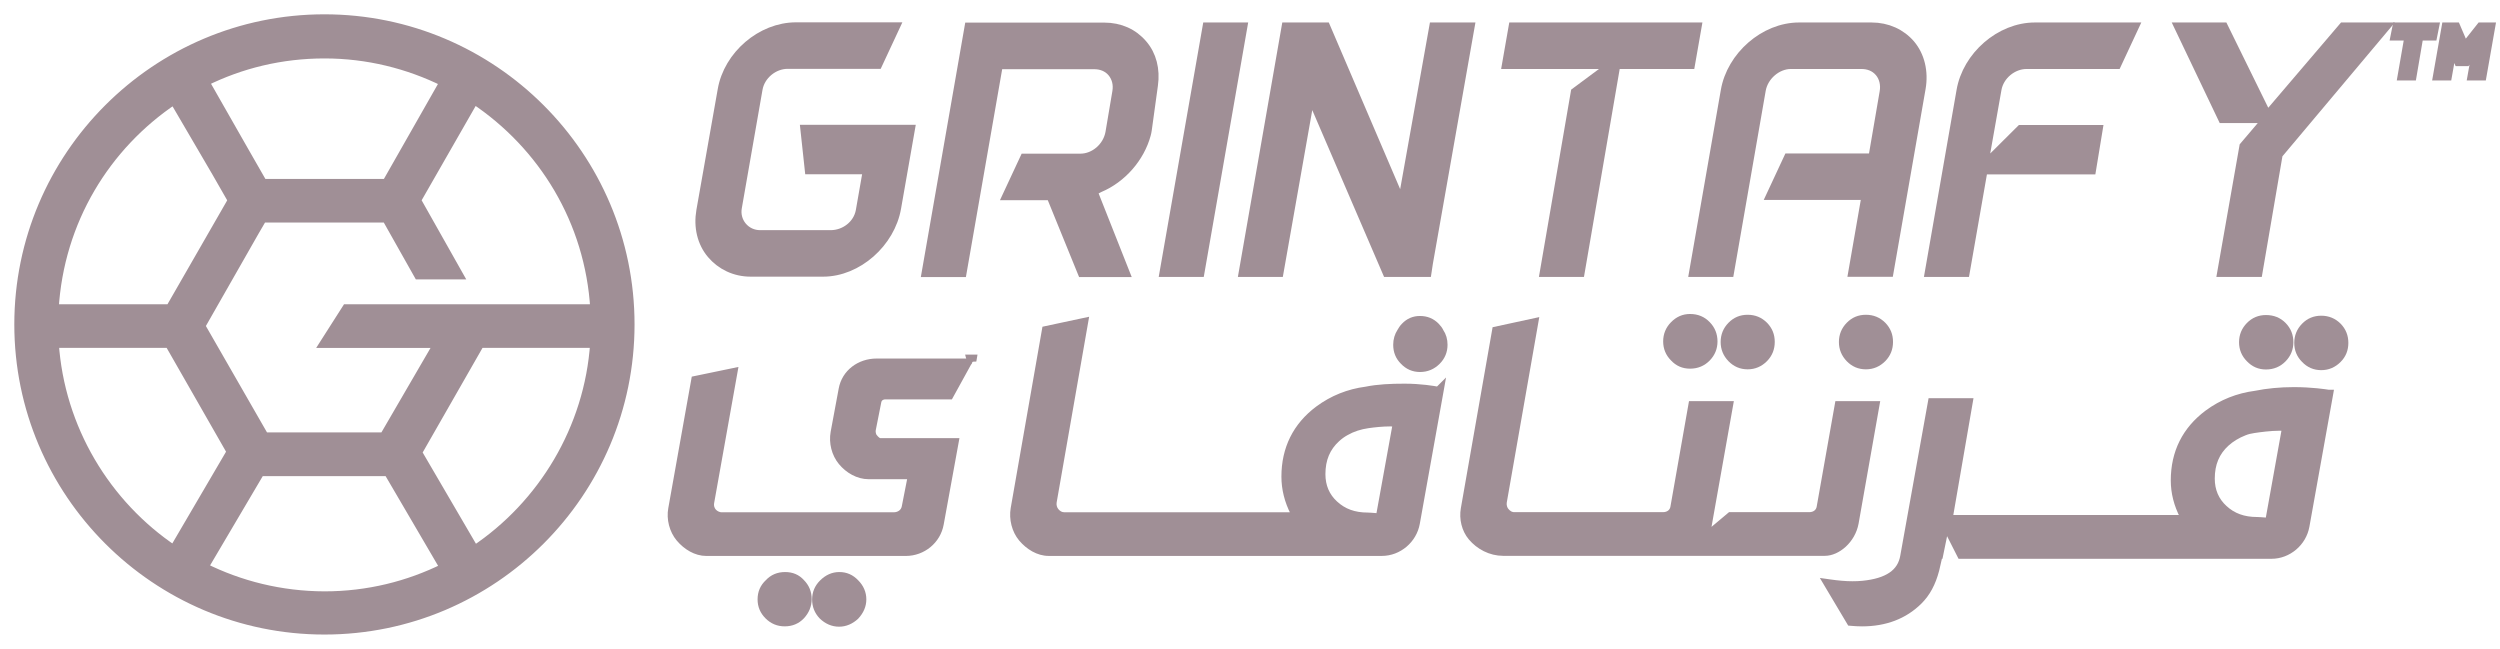 <svg width="131" height="34" viewBox="0 0 131 34" fill="none" xmlns="http://www.w3.org/2000/svg">
<path d="M125.52 1.873H126.494L126.203 2.153L125.888 3.965H126.381L126.738 1.873H127.462L127.551 1.428H125.609L125.52 1.873Z" fill="#A08F96" stroke="#A08F96" stroke-width="0.5"/>
<path d="M130 1.428L129.144 2.509L128.681 1.428H128.188L127.742 3.965H128.235L128.509 2.42L128.841 3.216H129.222L129.828 2.42L129.554 3.965H130.047L130.493 1.428H130Z" fill="#A08F96" stroke="#A08F96" stroke-width="0.5"/>
<path d="M42.418 8.882H45.472L45.091 11.057C44.955 11.787 44.272 12.31 43.529 12.31H39.827C39.465 12.31 39.12 12.156 38.883 11.871C38.651 11.591 38.556 11.223 38.627 10.855L39.709 4.664C39.839 3.921 40.54 3.357 41.271 3.357H45.989L46.892 1.42H41.711C39.893 1.42 38.164 2.905 37.855 4.717L36.738 11.039C36.589 11.895 36.785 12.714 37.29 13.309C37.783 13.891 38.508 14.247 39.334 14.247H43.131C44.931 14.247 46.654 12.714 46.969 10.89L47.688 6.791H42.192L42.418 8.882Z" fill="#A08F96" stroke="#A08F96" stroke-width="0.5"/>
<path d="M57.859 1.434H50.789L48.549 14.267H50.403L52.304 3.376H57.33C57.693 3.376 58.037 3.495 58.281 3.786C58.507 4.06 58.602 4.416 58.536 4.808L58.174 6.953C58.037 7.714 57.354 8.302 56.611 8.302H53.694L52.791 10.239H55.072L56.712 14.267H58.934L57.253 10.019L57.603 9.835C58.786 9.341 59.724 8.254 60.051 7.054C60.075 6.971 60.093 6.882 60.105 6.793L60.426 4.464C60.544 3.632 60.348 2.883 59.873 2.331C59.38 1.748 58.679 1.434 57.859 1.434Z" fill="#A08F96" stroke="#A08F96" stroke-width="0.5"/>
<path d="M61.014 14.261H62.867L65.107 1.428H63.26L61.014 14.261Z" fill="#A08F96" stroke="#A08F96" stroke-width="0.5"/>
<path d="M73.468 10.779L69.464 1.428H67.402L65.162 14.261H67.01L68.662 4.903L72.69 14.261H74.763L74.835 13.786L77.015 1.428H75.138L73.468 10.779Z" fill="#A08F96" stroke="#A08F96" stroke-width="0.5"/>
<path d="M88.909 1.428H79.296L78.957 3.365H84.542L82.558 4.838L80.936 14.261H82.789L84.661 3.365H88.57L88.909 1.428Z" fill="#A08F96" stroke="#A08F96" stroke-width="0.5"/>
<path d="M98.07 1.428H94.273C92.455 1.428 90.726 2.949 90.417 4.761L88.76 14.261H90.614L92.277 4.713C92.408 3.971 93.109 3.365 93.84 3.365H97.541C97.897 3.365 98.242 3.483 98.492 3.78C98.718 4.048 98.812 4.434 98.741 4.826L98.147 8.29H93.715L92.812 10.227H97.802L97.101 14.255H98.973L100.654 4.624C100.803 3.763 100.607 2.931 100.108 2.337C99.615 1.76 98.89 1.428 98.07 1.428Z" fill="#A08F96" stroke="#A08F96" stroke-width="0.5"/>
<path d="M102.769 4.761L101.111 14.261H102.965L103.904 8.89H109.584L109.928 6.799H105.894L103.904 8.777L104.629 4.678C104.759 3.935 105.46 3.365 106.191 3.365H110.909L111.812 1.428H106.631C104.807 1.428 103.078 2.943 102.769 4.761Z" fill="#A08F96" stroke="#A08F96" stroke-width="0.5"/>
<path d="M118.8 6.098L116.506 1.428H114.195L116.471 6.199H118.847L117.594 7.672L116.435 14.261H118.307L119.364 8.082L124.955 1.428H122.786L118.8 6.098Z" fill="#A08F96" stroke="#A08F96" stroke-width="0.5"/>
<path d="M50.913 18.903L50.925 18.832H50.895L50.913 18.903Z" fill="#A08F96" stroke="#A08F96" stroke-width="0.5"/>
<path d="M41.142 30.225C40.803 30.225 40.529 30.337 40.304 30.581C40.066 30.801 39.947 31.074 39.947 31.407C39.947 31.728 40.06 31.995 40.292 32.227C40.524 32.459 40.797 32.571 41.118 32.571C41.45 32.571 41.724 32.459 41.944 32.227C42.169 31.983 42.282 31.704 42.282 31.389C42.282 31.068 42.169 30.795 41.944 30.569C41.736 30.337 41.474 30.225 41.142 30.225Z" fill="#A08F96" stroke="#A08F96" stroke-width="0.5"/>
<path d="M43.981 30.225C43.666 30.225 43.393 30.349 43.143 30.599C42.918 30.825 42.805 31.092 42.805 31.413C42.805 31.734 42.912 32.001 43.132 32.233C43.381 32.47 43.66 32.589 43.969 32.589C44.266 32.589 44.545 32.47 44.789 32.245C45.027 31.989 45.146 31.71 45.146 31.407C45.146 31.098 45.027 30.819 44.789 30.581C44.557 30.337 44.296 30.225 43.981 30.225Z" fill="#A08F96" stroke="#A08F96" stroke-width="0.5"/>
<path d="M75.209 17.139C74.989 16.914 74.727 16.807 74.406 16.807C74.103 16.807 73.854 16.914 73.64 17.139C73.557 17.223 73.498 17.318 73.444 17.413C73.319 17.603 73.254 17.823 73.254 18.066C73.254 18.393 73.361 18.66 73.587 18.886C73.812 19.124 74.086 19.243 74.406 19.243C74.745 19.243 75.024 19.124 75.262 18.886C75.488 18.66 75.601 18.387 75.601 18.066C75.601 17.823 75.541 17.609 75.411 17.419C75.363 17.318 75.298 17.229 75.209 17.139Z" fill="#A08F96" stroke="#A08F96" stroke-width="0.5"/>
<path d="M122.471 17.138C122.239 16.906 121.96 16.793 121.633 16.793C121.306 16.793 121.033 16.906 120.807 17.138C120.582 17.369 120.469 17.643 120.469 17.969C120.469 18.296 120.582 18.564 120.807 18.789C121.033 19.027 121.306 19.146 121.633 19.146C121.96 19.146 122.233 19.027 122.471 18.789C122.697 18.564 122.804 18.29 122.804 17.969C122.804 17.643 122.697 17.369 122.471 17.138Z" fill="#A08F96" stroke="#A08F96" stroke-width="0.5"/>
<path d="M118.735 19.111C119.079 19.111 119.359 18.992 119.59 18.754C119.81 18.528 119.923 18.255 119.923 17.934C119.923 17.607 119.816 17.334 119.59 17.102C119.365 16.871 119.085 16.758 118.735 16.758C118.414 16.758 118.141 16.871 117.915 17.102C117.689 17.334 117.576 17.607 117.576 17.934C117.576 18.255 117.689 18.528 117.915 18.754C118.141 18.992 118.408 19.111 118.735 19.111Z" fill="#A08F96" stroke="#A08F96" stroke-width="0.5"/>
<path d="M88.559 19.068C88.903 19.068 89.183 18.949 89.415 18.711C89.634 18.485 89.747 18.212 89.747 17.891C89.747 17.565 89.634 17.285 89.415 17.06C89.189 16.822 88.909 16.703 88.559 16.703C88.238 16.703 87.971 16.822 87.739 17.06C87.513 17.291 87.4 17.565 87.4 17.891C87.4 18.212 87.513 18.485 87.739 18.711C87.965 18.955 88.232 19.068 88.559 19.068Z" fill="#A08F96" stroke="#A08F96" stroke-width="0.5"/>
<path d="M91.577 19.103C91.903 19.103 92.177 18.984 92.414 18.746C92.64 18.515 92.747 18.241 92.747 17.915C92.747 17.588 92.64 17.32 92.414 17.089C92.183 16.857 91.909 16.744 91.577 16.744C91.244 16.744 90.977 16.857 90.751 17.089C90.525 17.32 90.412 17.594 90.412 17.921C90.412 18.247 90.525 18.515 90.751 18.752C90.977 18.984 91.25 19.103 91.577 19.103Z" fill="#A08F96" stroke="#A08F96" stroke-width="0.5"/>
<path d="M97.774 19.103C98.101 19.103 98.374 18.984 98.612 18.746C98.837 18.515 98.944 18.241 98.944 17.915C98.944 17.588 98.837 17.32 98.612 17.089C98.38 16.857 98.107 16.744 97.774 16.744C97.441 16.744 97.174 16.857 96.948 17.089C96.722 17.32 96.609 17.594 96.609 17.921C96.609 18.247 96.722 18.515 96.948 18.752C97.174 18.984 97.441 19.103 97.774 19.103Z" fill="#A08F96" stroke="#A08F96" stroke-width="0.5"/>
<path d="M45.935 21.027C45.983 20.796 46.179 20.677 46.405 20.677H49.732L50.635 19.037H45.935C45.074 19.037 44.343 19.584 44.194 20.404L43.773 22.667C43.678 23.19 43.82 23.755 44.153 24.159C44.497 24.574 44.996 24.86 45.513 24.86H47.837L47.498 26.583C47.438 26.892 47.165 27.094 46.827 27.094H37.807C37.665 27.094 37.457 27.022 37.314 26.856C37.184 26.701 37.142 26.511 37.172 26.333L38.384 19.548L36.465 19.946L35.265 26.666C35.169 27.183 35.318 27.765 35.651 28.163C36.007 28.585 36.5 28.882 37.011 28.882H47.462C48.318 28.882 49.054 28.276 49.203 27.444L49.975 23.208H46.114C45.989 23.208 45.852 23.089 45.745 22.952C45.656 22.846 45.614 22.643 45.644 22.495L45.935 21.027Z" fill="#A08F96" stroke="#A08F96" stroke-width="0.5"/>
<path fill-rule="evenodd" clip-rule="evenodd" d="M71.596 20.509C72.208 20.384 72.879 20.354 73.598 20.354C74.447 20.354 75.122 20.474 75.324 20.51C75.364 20.517 75.386 20.521 75.387 20.52L74.151 27.406C74.002 28.244 73.254 28.88 72.41 28.88H54.949C54.444 28.88 53.95 28.583 53.594 28.161C53.261 27.763 53.118 27.181 53.208 26.664L54.842 17.33L56.761 16.92L55.121 26.295C55.091 26.48 55.139 26.688 55.263 26.836C55.376 26.973 55.543 27.091 55.757 27.091H68.002L67.865 26.842C67.55 26.236 67.396 25.6 67.396 24.976C67.396 23.533 67.978 22.356 69.124 21.501C69.855 20.96 70.687 20.627 71.596 20.509ZM72.19 27.144L72.333 27.156L73.248 22.106L73.075 22.1C72.998 22.094 72.921 22.094 72.844 22.094C72.446 22.094 71.994 22.141 71.673 22.189C71.257 22.248 70.853 22.373 70.491 22.581C70.307 22.682 70.146 22.801 70.004 22.931C69.463 23.424 69.202 24.048 69.202 24.845C69.202 25.498 69.433 26.045 69.897 26.466C70.366 26.9 70.942 27.108 71.667 27.108C71.741 27.108 71.917 27.122 72.05 27.133C72.11 27.138 72.161 27.142 72.19 27.144Z" fill="#A08F96"/>
<path d="M71.596 20.509L71.629 20.756L71.637 20.755L71.646 20.753L71.596 20.509ZM75.324 20.51L75.281 20.756L75.324 20.51ZM75.387 20.52L75.633 20.564L75.773 19.78L75.21 20.343L75.387 20.52ZM74.151 27.406L73.905 27.362L73.905 27.363L74.151 27.406ZM53.594 28.161L53.402 28.321L53.403 28.322L53.594 28.161ZM53.208 26.664L52.961 26.621L52.961 26.621L53.208 26.664ZM54.842 17.33L54.789 17.085L54.624 17.121L54.595 17.287L54.842 17.33ZM56.761 16.92L57.007 16.963L57.071 16.598L56.708 16.675L56.761 16.92ZM55.121 26.295L54.874 26.252L54.874 26.256L55.121 26.295ZM55.263 26.836L55.456 26.677L55.455 26.675L55.263 26.836ZM68.002 27.091V27.341H68.424L68.221 26.971L68.002 27.091ZM67.865 26.842L67.643 26.957L67.646 26.962L67.865 26.842ZM69.124 21.501L68.976 21.3L68.975 21.3L69.124 21.501ZM72.333 27.156L72.312 27.405L72.538 27.424L72.579 27.2L72.333 27.156ZM72.19 27.144L72.211 26.895L72.206 26.894L72.19 27.144ZM73.248 22.106L73.494 22.15L73.545 21.866L73.256 21.856L73.248 22.106ZM73.075 22.1L73.056 22.349L73.067 22.349L73.075 22.1ZM71.673 22.189L71.709 22.436L71.71 22.436L71.673 22.189ZM70.491 22.581L70.611 22.8L70.615 22.798L70.491 22.581ZM70.004 22.931L70.172 23.116L70.173 23.116L70.004 22.931ZM69.897 26.466L70.067 26.283L70.065 26.282L69.897 26.466ZM72.05 27.133L72.071 26.884H72.071L72.05 27.133ZM73.598 20.354V20.104C72.875 20.104 72.183 20.134 71.546 20.264L71.596 20.509L71.646 20.753C72.233 20.634 72.884 20.604 73.598 20.604V20.354ZM75.324 20.51L75.368 20.264C75.162 20.227 74.47 20.104 73.598 20.104V20.354V20.604C74.425 20.604 75.083 20.721 75.281 20.756L75.324 20.51ZM75.387 20.52L75.21 20.343C75.233 20.32 75.257 20.306 75.273 20.298C75.29 20.289 75.304 20.284 75.315 20.281C75.335 20.275 75.351 20.273 75.359 20.272C75.376 20.27 75.389 20.27 75.394 20.271C75.404 20.271 75.411 20.272 75.412 20.272C75.415 20.272 75.415 20.273 75.411 20.272C75.402 20.27 75.389 20.268 75.368 20.264L75.324 20.51L75.281 20.756C75.3 20.76 75.317 20.763 75.329 20.765C75.335 20.766 75.344 20.767 75.352 20.768C75.356 20.769 75.365 20.77 75.377 20.77C75.382 20.77 75.396 20.771 75.413 20.769C75.421 20.768 75.438 20.766 75.458 20.76C75.474 20.755 75.52 20.74 75.563 20.697L75.387 20.52ZM74.151 27.406L74.397 27.451L75.633 20.564L75.387 20.52L75.141 20.476L73.905 27.362L74.151 27.406ZM72.41 28.88V29.13C73.377 29.13 74.228 28.405 74.397 27.45L74.151 27.406L73.905 27.363C73.777 28.083 73.13 28.63 72.41 28.63V28.88ZM54.949 28.88V29.13H72.41V28.88V28.63H54.949V28.88ZM53.594 28.161L53.403 28.322C53.789 28.78 54.347 29.13 54.949 29.13V28.88V28.63C54.54 28.63 54.111 28.386 53.785 28L53.594 28.161ZM53.208 26.664L52.961 26.621C52.861 27.205 53.019 27.863 53.402 28.321L53.594 28.161L53.786 28.001C53.503 27.663 53.377 27.156 53.454 26.706L53.208 26.664ZM54.842 17.33L54.595 17.287L52.961 26.621L53.208 26.664L53.454 26.707L55.088 17.373L54.842 17.33ZM56.761 16.92L56.708 16.675L54.789 17.085L54.842 17.33L54.894 17.574L56.813 17.164L56.761 16.92ZM55.121 26.295L55.367 26.338L57.007 16.963L56.761 16.92L56.514 16.877L54.874 26.252L55.121 26.295ZM55.263 26.836L55.455 26.675C55.382 26.588 55.348 26.455 55.368 26.335L55.121 26.295L54.874 26.256C54.834 26.504 54.896 26.787 55.072 26.997L55.263 26.836ZM55.757 27.091V26.841C55.643 26.841 55.541 26.779 55.456 26.677L55.263 26.836L55.071 26.995C55.212 27.166 55.442 27.341 55.757 27.341V27.091ZM68.002 27.091V26.841H55.757V27.091V27.341H68.002V27.091ZM67.865 26.842L67.646 26.962L67.782 27.212L68.002 27.091L68.221 26.971L68.084 26.722L67.865 26.842ZM67.396 24.976H67.146C67.146 25.642 67.311 26.317 67.643 26.957L67.865 26.842L68.087 26.727C67.79 26.155 67.646 25.558 67.646 24.976H67.396ZM69.124 21.501L68.975 21.3C67.764 22.204 67.146 23.455 67.146 24.976H67.396H67.646C67.646 23.61 68.192 22.509 69.274 21.701L69.124 21.501ZM71.596 20.509L71.564 20.261C70.613 20.385 69.741 20.733 68.976 21.3L69.124 21.501L69.273 21.702C69.969 21.187 70.761 20.87 71.629 20.756L71.596 20.509ZM72.333 27.156L72.353 26.907L72.211 26.895L72.19 27.144L72.169 27.393L72.312 27.405L72.333 27.156ZM73.248 22.106L73.002 22.061L72.087 27.111L72.333 27.156L72.579 27.2L73.494 22.15L73.248 22.106ZM73.075 22.1L73.067 22.349L73.239 22.355L73.248 22.106L73.256 21.856L73.084 21.85L73.075 22.1ZM72.844 22.094V22.344C72.922 22.344 72.99 22.344 73.056 22.349L73.075 22.1L73.095 21.85C73.006 21.843 72.919 21.844 72.844 21.844V22.094ZM71.673 22.189L71.71 22.436C72.024 22.39 72.462 22.344 72.844 22.344V22.094V21.844C72.429 21.844 71.965 21.893 71.637 21.941L71.673 22.189ZM70.491 22.581L70.615 22.798C70.946 22.608 71.318 22.492 71.709 22.436L71.673 22.189L71.638 21.941C71.196 22.004 70.761 22.138 70.367 22.364L70.491 22.581ZM70.004 22.931L70.173 23.116C70.302 22.997 70.446 22.891 70.611 22.8L70.491 22.581L70.371 22.362C70.167 22.473 69.991 22.604 69.835 22.747L70.004 22.931ZM69.202 24.845H69.452C69.452 24.112 69.688 23.557 70.172 23.116L70.004 22.931L69.835 22.747C69.238 23.292 68.952 23.985 68.952 24.845H69.202ZM69.897 26.466L70.065 26.282C69.657 25.91 69.452 25.432 69.452 24.845H69.202H68.952C68.952 25.564 69.21 26.179 69.728 26.651L69.897 26.466ZM71.667 27.108V26.858C70.996 26.858 70.483 26.668 70.067 26.283L69.897 26.466L69.727 26.65C70.249 27.133 70.889 27.358 71.667 27.358V27.108ZM72.05 27.133L72.071 26.884C71.944 26.874 71.754 26.858 71.667 26.858V27.108V27.358C71.728 27.358 71.891 27.371 72.03 27.382L72.05 27.133ZM72.19 27.144L72.206 26.894C72.179 26.893 72.131 26.889 72.071 26.884L72.05 27.133L72.03 27.382C72.089 27.387 72.142 27.391 72.175 27.393L72.19 27.144Z" fill="#A08F96"/>
<path d="M97.144 27.39L98.225 21.271H96.383L95.439 26.6C95.385 26.891 95.136 27.087 94.809 27.087H90.692L89.319 28.24L89.521 27.087L90.555 21.271H88.713L87.775 26.6C87.721 26.891 87.472 27.087 87.145 27.087H79.344C79.13 27.087 78.963 26.968 78.851 26.832C78.726 26.683 78.678 26.475 78.708 26.291L80.348 16.939L78.429 17.355L76.795 26.671C76.706 27.176 76.837 27.723 77.157 28.103C77.543 28.561 78.126 28.876 78.767 28.876H95.617C96.223 28.881 96.984 28.27 97.144 27.39Z" fill="#A08F96" stroke="#A08F96" stroke-width="0.5"/>
<path fill-rule="evenodd" clip-rule="evenodd" d="M118.199 20.725C118.811 20.601 119.482 20.535 120.201 20.535C121.129 20.535 121.839 20.647 121.977 20.668C121.992 20.671 122 20.672 122.002 20.672L120.766 27.558C120.617 28.395 119.869 29.031 119.025 29.031H110.725H110.279H102.781L101.926 27.344L101.581 29.031H101.575L101.545 29.079L101.367 29.851C101.189 30.534 100.904 31.057 100.506 31.449C99.751 32.198 98.765 32.572 97.571 32.572C97.386 32.572 97.191 32.56 96.994 32.543L95.842 30.606C96.299 30.671 96.691 30.707 97.06 30.707C97.25 30.707 97.44 30.701 97.612 30.683C98.925 30.552 99.668 30.065 99.823 29.15L101.266 21.117H103.114L102.056 27.237H110.279H110.725H114.605L114.468 27.023C114.153 26.417 113.999 25.799 113.999 25.175C113.999 23.732 114.581 22.567 115.727 21.712C116.458 21.171 117.29 20.844 118.199 20.725ZM118.793 27.376L118.935 27.388L119.844 22.332L119.672 22.326C119.601 22.32 119.524 22.32 119.446 22.32C118.965 22.32 118.395 22.397 118.086 22.445C117.914 22.469 117.741 22.51 117.581 22.576C117.201 22.724 116.868 22.926 116.606 23.164C116.066 23.657 115.804 24.281 115.804 25.077C115.804 25.73 116.036 26.277 116.499 26.699C116.969 27.133 117.545 27.341 118.27 27.341C118.344 27.341 118.52 27.355 118.653 27.366C118.713 27.37 118.763 27.374 118.793 27.376Z" fill="#A08F96"/>
<path d="M118.199 20.725L118.231 20.973L118.24 20.972L118.249 20.97L118.199 20.725ZM121.977 20.668L122.016 20.421L122.016 20.421L121.977 20.668ZM122.002 20.672L122.248 20.716L122.3 20.422H122.002V20.672ZM120.766 27.558L120.52 27.514L120.52 27.514L120.766 27.558ZM102.781 29.031L102.558 29.144L102.628 29.281H102.781V29.031ZM101.926 27.344L102.149 27.231L101.824 26.591L101.681 27.294L101.926 27.344ZM101.581 29.031V29.281H101.785L101.826 29.081L101.581 29.031ZM101.575 29.031V28.781H101.437L101.363 28.899L101.575 29.031ZM101.545 29.079L101.333 28.946L101.311 28.982L101.302 29.023L101.545 29.079ZM101.367 29.851L101.609 29.914L101.611 29.907L101.367 29.851ZM100.506 31.449L100.33 31.271L100.33 31.272L100.506 31.449ZM96.994 32.543L96.78 32.67L96.845 32.78L96.972 32.792L96.994 32.543ZM95.842 30.606L95.877 30.358L95.36 30.284L95.627 30.734L95.842 30.606ZM97.612 30.683L97.588 30.434L97.587 30.434L97.612 30.683ZM99.823 29.15L99.576 29.106L99.576 29.108L99.823 29.15ZM101.266 21.117V20.867H101.057L101.02 21.073L101.266 21.117ZM103.114 21.117L103.36 21.16L103.411 20.867H103.114V21.117ZM102.056 27.237L101.81 27.194L101.76 27.487H102.056V27.237ZM114.605 27.237V27.487H115.061L114.815 27.102L114.605 27.237ZM114.468 27.023L114.246 27.138L114.251 27.148L114.257 27.158L114.468 27.023ZM115.727 21.712L115.579 21.511L115.578 21.511L115.727 21.712ZM118.935 27.388L118.915 27.637L119.141 27.656L119.181 27.432L118.935 27.388ZM118.793 27.376L118.814 27.127L118.808 27.127L118.793 27.376ZM119.844 22.332L120.09 22.376L120.142 22.092L119.853 22.082L119.844 22.332ZM119.672 22.326L119.651 22.576L119.664 22.576L119.672 22.326ZM118.086 22.445L118.12 22.693L118.124 22.692L118.086 22.445ZM117.581 22.576L117.672 22.808L117.675 22.807L117.581 22.576ZM116.606 23.164L116.438 22.979L116.438 22.979L116.606 23.164ZM116.499 26.699L116.669 26.515L116.668 26.514L116.499 26.699ZM118.653 27.366L118.673 27.116L118.673 27.116L118.653 27.366ZM120.201 20.535V20.285C119.467 20.285 118.779 20.352 118.149 20.48L118.199 20.725L118.249 20.97C118.843 20.849 119.497 20.785 120.201 20.785V20.535ZM121.977 20.668L122.016 20.421C121.873 20.399 121.148 20.285 120.201 20.285V20.535V20.785C121.11 20.785 121.806 20.894 121.939 20.915L121.977 20.668ZM122.002 20.672V20.422C122.007 20.422 122.011 20.422 122.014 20.422C122.017 20.422 122.019 20.422 122.021 20.423C122.024 20.423 122.027 20.423 122.028 20.423C122.031 20.424 122.032 20.424 122.033 20.424C122.034 20.424 122.034 20.424 122.032 20.424C122.029 20.423 122.024 20.422 122.016 20.421L121.977 20.668L121.939 20.915C121.946 20.916 121.952 20.917 121.957 20.918C121.959 20.918 121.963 20.919 121.966 20.919C121.967 20.919 121.97 20.92 121.974 20.92C121.975 20.921 121.978 20.921 121.982 20.921C121.984 20.921 121.992 20.922 122.002 20.922V20.672ZM120.766 27.558L121.012 27.602L122.248 20.716L122.002 20.672L121.755 20.628L120.52 27.514L120.766 27.558ZM119.025 29.031V29.281C119.992 29.281 120.843 28.556 121.012 27.602L120.766 27.558L120.52 27.514C120.392 28.235 119.745 28.781 119.025 28.781V29.031ZM110.725 29.031V29.281H119.025V29.031V28.781H110.725V29.031ZM110.279 29.031V29.281H110.725V29.031V28.781H110.279V29.031ZM102.781 29.031V29.281H110.279V29.031V28.781H102.781V29.031ZM101.926 27.344L101.703 27.457L102.558 29.144L102.781 29.031L103.004 28.918L102.149 27.231L101.926 27.344ZM101.581 29.031L101.826 29.081L102.171 27.394L101.926 27.344L101.681 27.294L101.336 28.981L101.581 29.031ZM101.575 29.031V29.281H101.581V29.031V28.781H101.575V29.031ZM101.545 29.079L101.757 29.211L101.787 29.164L101.575 29.031L101.363 28.899L101.333 28.946L101.545 29.079ZM101.367 29.851L101.611 29.907L101.789 29.135L101.545 29.079L101.302 29.023L101.124 29.795L101.367 29.851ZM100.506 31.449L100.681 31.628C101.118 31.197 101.422 30.631 101.609 29.914L101.367 29.851L101.125 29.788C100.956 30.438 100.69 30.917 100.33 31.271L100.506 31.449ZM97.571 32.572V32.822C98.821 32.822 99.874 32.428 100.682 31.627L100.506 31.449L100.33 31.272C99.628 31.968 98.709 32.322 97.571 32.322V32.572ZM96.994 32.543L96.972 32.792C97.172 32.81 97.376 32.822 97.571 32.822V32.572V32.322C97.397 32.322 97.209 32.311 97.017 32.294L96.994 32.543ZM95.842 30.606L95.627 30.734L96.78 32.67L96.994 32.543L97.209 32.415L96.057 30.478L95.842 30.606ZM97.06 30.707V30.457C96.707 30.457 96.328 30.423 95.877 30.358L95.842 30.606L95.806 30.853C96.271 30.919 96.675 30.957 97.06 30.957V30.707ZM97.612 30.683L97.587 30.434C97.426 30.451 97.246 30.457 97.06 30.457V30.707V30.957C97.254 30.957 97.454 30.951 97.638 30.932L97.612 30.683ZM99.823 29.15L99.576 29.108C99.51 29.5 99.323 29.791 99.011 30.004C98.69 30.224 98.222 30.371 97.588 30.434L97.612 30.683L97.637 30.932C98.315 30.864 98.876 30.702 99.293 30.417C99.719 30.125 99.981 29.715 100.069 29.192L99.823 29.15ZM101.266 21.117L101.02 21.073L99.576 29.106L99.823 29.15L100.069 29.194L101.512 21.162L101.266 21.117ZM103.114 21.117V20.867H101.266V21.117V21.367H103.114V21.117ZM102.056 27.237L102.303 27.279L103.36 21.16L103.114 21.117L102.868 21.075L101.81 27.194L102.056 27.237ZM110.279 27.237V26.987H102.056V27.237V27.487H110.279V27.237ZM110.725 27.237V26.987H110.279V27.237V27.487H110.725V27.237ZM114.605 27.237V26.987H110.725V27.237V27.487H114.605V27.237ZM114.468 27.023L114.257 27.158L114.394 27.372L114.605 27.237L114.815 27.102L114.679 26.889L114.468 27.023ZM113.999 25.175H113.749C113.749 25.842 113.914 26.499 114.246 27.138L114.468 27.023L114.69 26.908C114.392 26.335 114.249 25.756 114.249 25.175H113.999ZM115.727 21.712L115.578 21.511C114.368 22.414 113.749 23.653 113.749 25.175H113.999H114.249C114.249 23.81 114.794 22.72 115.877 21.912L115.727 21.712ZM118.199 20.725L118.167 20.477C117.217 20.602 116.345 20.944 115.579 21.511L115.727 21.712L115.876 21.913C116.571 21.398 117.363 21.087 118.231 20.973L118.199 20.725ZM118.935 27.388L118.956 27.139L118.814 27.127L118.793 27.376L118.772 27.625L118.915 27.637L118.935 27.388ZM119.844 22.332L119.598 22.288L118.689 27.344L118.935 27.388L119.181 27.432L120.09 22.376L119.844 22.332ZM119.672 22.326L119.664 22.576L119.836 22.582L119.844 22.332L119.853 22.082L119.681 22.076L119.672 22.326ZM119.446 22.32V22.57C119.526 22.57 119.592 22.57 119.651 22.575L119.672 22.326L119.693 22.077C119.609 22.07 119.521 22.07 119.446 22.07V22.32ZM118.086 22.445L118.124 22.692C118.431 22.645 118.985 22.57 119.446 22.57V22.32V22.07C118.945 22.07 118.358 22.15 118.048 22.198L118.086 22.445ZM117.581 22.576L117.675 22.807C117.812 22.751 117.964 22.714 118.12 22.693L118.086 22.445L118.052 22.197C117.863 22.223 117.67 22.269 117.486 22.344L117.581 22.576ZM116.606 23.164L116.775 23.349C117.011 23.134 117.316 22.947 117.672 22.808L117.581 22.576L117.49 22.343C117.085 22.501 116.725 22.718 116.438 22.979L116.606 23.164ZM115.804 25.077H116.054C116.054 24.344 116.291 23.79 116.775 23.349L116.606 23.164L116.438 22.979C115.84 23.524 115.554 24.218 115.554 25.077H115.804ZM116.499 26.699L116.668 26.514C116.26 26.142 116.054 25.665 116.054 25.077H115.804H115.554C115.554 25.796 115.812 26.412 116.331 26.884L116.499 26.699ZM118.27 27.341V27.091C117.599 27.091 117.086 26.9 116.669 26.515L116.499 26.699L116.33 26.883C116.852 27.365 117.492 27.591 118.27 27.591V27.341ZM118.653 27.366L118.673 27.116C118.547 27.106 118.357 27.091 118.27 27.091V27.341V27.591C118.331 27.591 118.493 27.603 118.633 27.615L118.653 27.366ZM118.793 27.376L118.808 27.127C118.782 27.125 118.734 27.121 118.673 27.116L118.653 27.366L118.633 27.615C118.691 27.619 118.745 27.624 118.777 27.626L118.793 27.376Z" fill="#A08F96"/>
<path fill-rule="evenodd" clip-rule="evenodd" d="M17 1C8.177 1 1 8.177 1 17C1 25.823 8.177 33 17 33C25.823 33 33 25.823 33 17C33 8.177 25.823 1 17 1ZM31.182 16.192H25.038H22.971H18.164L17.024 17.981H22.995L20.131 22.906H13.845L10.5 17.084L13.346 12.093L13.744 11.41H20.256L21.937 14.392H24.005L21.806 10.495L24.842 5.195C28.455 7.601 30.909 11.564 31.182 16.192ZM20.262 9.627L23.298 4.292C21.397 3.353 19.264 2.812 17 2.812C14.742 2.812 12.603 3.335 10.708 4.28L12.788 7.928L13.762 9.627H20.262ZM9.122 5.215L11.373 9.065L12.187 10.485L12.092 10.675L8.92 16.195H2.824C3.097 11.566 5.533 7.615 9.122 5.215ZM8.878 17.979H2.83C3.127 22.459 5.545 26.445 9.11 28.834L12.134 23.671L8.878 17.979ZM10.654 29.734L13.625 24.701H20.351L23.309 29.757C21.408 30.702 19.269 31.237 17.006 31.237C14.724 31.231 12.568 30.69 10.654 29.734ZM21.859 23.712L24.86 28.851C28.436 26.469 30.878 22.459 31.175 17.979H25.139L21.859 23.712Z" fill="#A08F96"/>
<path d="M31.182 16.192V16.442H31.447L31.431 16.178L31.182 16.192ZM18.164 16.192V15.942H18.027L17.954 16.058L18.164 16.192ZM17.024 17.981L16.813 17.846L16.568 18.231H17.024V17.981ZM22.995 17.981L23.211 18.106L23.429 17.731H22.995V17.981ZM20.131 22.906V23.156H20.275L20.347 23.032L20.131 22.906ZM13.845 22.906L13.628 23.031L13.7 23.156H13.845V22.906ZM10.5 17.084L10.283 16.96L10.212 17.084L10.283 17.208L10.5 17.084ZM13.346 12.093L13.13 11.967L13.129 11.969L13.346 12.093ZM13.744 11.41V11.16H13.6L13.528 11.284L13.744 11.41ZM20.256 11.41L20.474 11.287L20.402 11.16H20.256V11.41ZM21.937 14.392L21.719 14.515L21.791 14.642H21.937V14.392ZM24.005 14.392V14.642H24.433L24.222 14.269L24.005 14.392ZM21.806 10.495L21.59 10.37L21.519 10.494L21.589 10.617L21.806 10.495ZM24.842 5.195L24.981 4.987L24.758 4.839L24.625 5.071L24.842 5.195ZM23.298 4.292L23.515 4.416L23.646 4.185L23.409 4.068L23.298 4.292ZM20.262 9.627V9.877H20.407L20.479 9.751L20.262 9.627ZM10.708 4.28L10.597 4.056L10.36 4.174L10.491 4.404L10.708 4.28ZM12.788 7.928L12.57 8.052L12.571 8.052L12.788 7.928ZM13.762 9.627L13.545 9.752L13.617 9.877H13.762V9.627ZM11.373 9.065L11.59 8.941L11.589 8.939L11.373 9.065ZM9.122 5.215L9.337 5.089L9.203 4.86L8.983 5.007L9.122 5.215ZM12.187 10.485L12.411 10.597L12.471 10.477L12.404 10.361L12.187 10.485ZM12.092 10.675L12.309 10.8L12.313 10.793L12.316 10.787L12.092 10.675ZM8.92 16.195V16.445H9.064L9.136 16.319L8.92 16.195ZM2.824 16.195L2.574 16.18L2.559 16.445H2.824V16.195ZM2.83 17.979V17.729H2.563L2.581 17.995L2.83 17.979ZM8.878 17.979L9.095 17.855L9.023 17.729H8.878V17.979ZM9.11 28.834L8.971 29.041L9.191 29.189L9.326 28.96L9.11 28.834ZM12.134 23.671L12.35 23.797L12.423 23.672L12.351 23.546L12.134 23.671ZM13.625 24.701V24.451H13.482L13.41 24.574L13.625 24.701ZM10.654 29.734L10.439 29.607L10.303 29.837L10.543 29.957L10.654 29.734ZM20.351 24.701L20.566 24.575L20.494 24.451H20.351V24.701ZM23.309 29.757L23.421 29.981L23.66 29.862L23.525 29.631L23.309 29.757ZM17.006 31.237L17.005 31.487H17.006V31.237ZM24.86 28.851L24.644 28.977L24.778 29.206L24.998 29.059L24.86 28.851ZM21.859 23.712L21.642 23.588L21.571 23.713L21.643 23.838L21.859 23.712ZM31.175 17.979L31.425 17.995L31.443 17.729H31.175V17.979ZM25.139 17.979V17.729H24.994L24.922 17.855L25.139 17.979ZM1 17H1.25C1.25 8.315 8.315 1.25 17 1.25V1V0.75C8.039 0.75 0.75 8.039 0.75 17H1ZM17 33V32.75C8.315 32.75 1.25 25.685 1.25 17H1H0.75C0.75 25.961 8.039 33.25 17 33.25V33ZM33 17H32.75C32.75 25.685 25.685 32.75 17 32.75V33V33.25C25.961 33.25 33.25 25.961 33.25 17H33ZM17 1V1.25C25.685 1.25 32.75 8.315 32.75 17H33H33.25C33.25 8.039 25.961 0.75 17 0.75V1ZM25.038 16.192V16.442H31.182V16.192V15.942H25.038V16.192ZM22.971 16.192V16.442H25.038V16.192V15.942H22.971V16.192ZM18.164 16.192V16.442H22.971V16.192V15.942H18.164V16.192ZM17.024 17.981L17.234 18.115L18.375 16.327L18.164 16.192L17.954 16.058L16.813 17.846L17.024 17.981ZM22.995 17.981V17.731H17.024V17.981V18.231H22.995V17.981ZM20.131 22.906L20.347 23.032L23.211 18.106L22.995 17.981L22.779 17.855L19.915 22.78L20.131 22.906ZM13.845 22.906V23.156H20.131V22.906V22.656H13.845V22.906ZM10.5 17.084L10.283 17.208L13.628 23.031L13.845 22.906L14.062 22.782L10.717 16.959L10.5 17.084ZM13.346 12.093L13.129 11.969L10.283 16.96L10.5 17.084L10.717 17.207L13.563 12.217L13.346 12.093ZM13.744 11.41L13.528 11.284L13.13 11.967L13.346 12.093L13.562 12.219L13.96 11.536L13.744 11.41ZM20.256 11.41V11.16H13.744V11.41V11.66H20.256V11.41ZM21.937 14.392L22.155 14.269L20.474 11.287L20.256 11.41L20.038 11.532L21.719 14.515L21.937 14.392ZM24.005 14.392V14.142H21.937V14.392V14.642H24.005V14.392ZM21.806 10.495L21.589 10.617L23.787 14.515L24.005 14.392L24.222 14.269L22.024 10.372L21.806 10.495ZM24.842 5.195L24.625 5.071L21.59 10.37L21.806 10.495L22.023 10.619L25.059 5.319L24.842 5.195ZM31.182 16.192L31.431 16.178C31.153 11.467 28.655 7.434 24.981 4.987L24.842 5.195L24.704 5.403C28.254 7.768 30.664 11.661 30.932 16.207L31.182 16.192ZM23.298 4.292L23.081 4.168L20.044 9.504L20.262 9.627L20.479 9.751L23.515 4.416L23.298 4.292ZM17 2.812V3.062C19.223 3.062 21.319 3.593 23.187 4.516L23.298 4.292L23.409 4.068C21.475 3.113 19.304 2.562 17 2.562V2.812ZM10.708 4.28L10.82 4.504C12.681 3.576 14.781 3.062 17 3.062V2.812V2.562C14.703 2.562 12.526 3.094 10.597 4.056L10.708 4.28ZM12.788 7.928L13.005 7.804L10.925 4.156L10.708 4.28L10.491 4.404L12.57 8.052L12.788 7.928ZM13.762 9.627L13.979 9.503L13.005 7.804L12.788 7.928L12.571 8.052L13.545 9.752L13.762 9.627ZM20.262 9.627V9.377H13.762V9.627V9.877H20.262V9.627ZM11.373 9.065L11.589 8.939L9.337 5.089L9.122 5.215L8.906 5.341L11.158 9.191L11.373 9.065ZM12.187 10.485L12.404 10.361L11.59 8.941L11.373 9.065L11.156 9.189L11.97 10.609L12.187 10.485ZM12.092 10.675L12.316 10.787L12.411 10.597L12.187 10.485L11.964 10.373L11.869 10.563L12.092 10.675ZM8.92 16.195L9.136 16.319L12.309 10.8L12.092 10.675L11.876 10.55L8.703 16.07L8.92 16.195ZM2.824 16.195V16.445H8.92V16.195V15.945H2.824V16.195ZM9.122 5.215L8.983 5.007C5.332 7.449 2.852 11.47 2.574 16.18L2.824 16.195L3.073 16.209C3.342 11.662 5.734 7.782 9.261 5.423L9.122 5.215ZM2.83 17.979V18.229H8.878V17.979V17.729H2.83V17.979ZM9.11 28.834L9.249 28.626C5.747 26.279 3.371 22.362 3.079 17.962L2.83 17.979L2.581 17.995C2.883 22.555 5.344 26.611 8.971 29.041L9.11 28.834ZM12.134 23.671L11.918 23.544L8.894 28.707L9.11 28.834L9.326 28.96L12.35 23.797L12.134 23.671ZM8.878 17.979L8.661 18.103L11.917 23.795L12.134 23.671L12.351 23.546L9.095 17.855L8.878 17.979ZM13.625 24.701L13.41 24.574L10.439 29.607L10.654 29.734L10.87 29.861L13.84 24.828L13.625 24.701ZM20.351 24.701V24.451H13.625V24.701V24.951H20.351V24.701ZM23.309 29.757L23.525 29.631L20.566 24.575L20.351 24.701L20.135 24.828L23.094 29.884L23.309 29.757ZM17.006 31.237V31.487C19.309 31.487 21.486 30.942 23.421 29.981L23.309 29.757L23.198 29.533C21.33 30.462 19.23 30.987 17.006 30.987V31.237ZM10.654 29.734L10.543 29.957C12.489 30.931 14.684 31.481 17.005 31.487L17.006 31.237L17.006 30.987C14.764 30.981 12.646 30.45 10.766 29.51L10.654 29.734ZM24.86 28.851L25.076 28.725L22.075 23.586L21.859 23.712L21.643 23.838L24.644 28.977L24.86 28.851ZM31.175 17.979L30.926 17.962C30.634 22.362 28.235 26.302 24.721 28.643L24.86 28.851L24.998 29.059C28.638 26.635 31.122 22.555 31.425 17.995L31.175 17.979ZM25.139 17.979V18.229H31.175V17.979V17.729H25.139V17.979ZM21.859 23.712L22.076 23.836L25.356 18.103L25.139 17.979L24.922 17.855L21.642 23.588L21.859 23.712Z" fill="#A08F96"/>
</svg>
